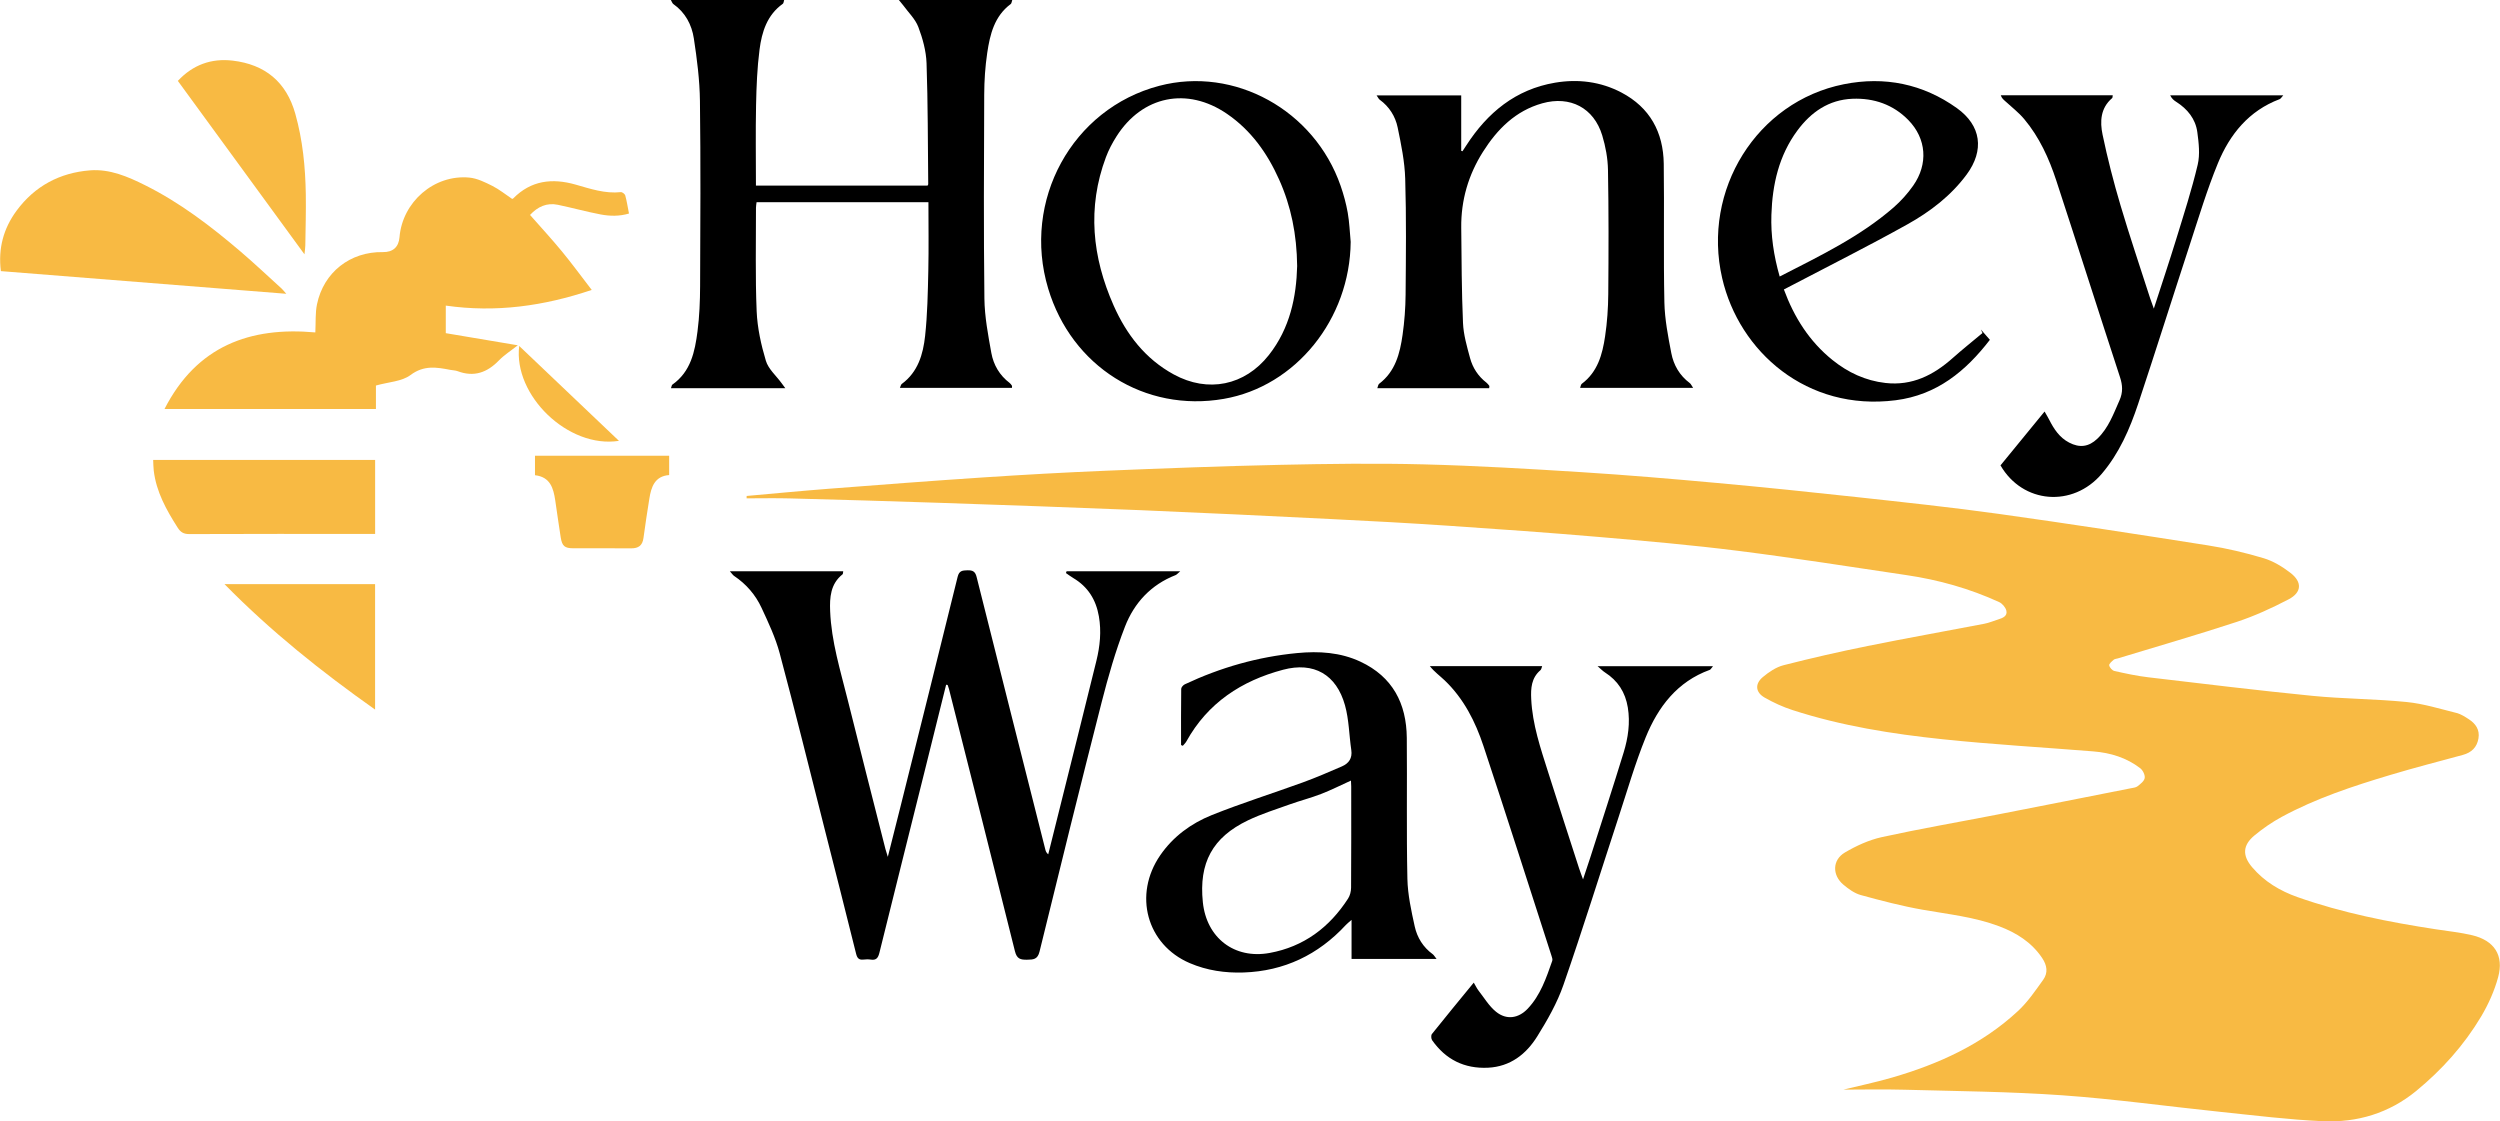 <?xml version="1.0" encoding="UTF-8"?>
<svg xmlns="http://www.w3.org/2000/svg" xmlns:xlink="http://www.w3.org/1999/xlink" xmlns:xodm="http://www.corel.com/coreldraw/odm/2003" xml:space="preserve" width="5433px" height="2437px" version="1.1" shape-rendering="geometricPrecision" text-rendering="geometricPrecision" image-rendering="optimizeQuality" fill-rule="evenodd" clip-rule="evenodd" viewBox="0 0 1492.51 669.55">
 <g id="Слой_x0020_1">
  <path fill="#F8BA43" fill-rule="nonzero" d="M445.72 296.12c16.28,-1.44 32.54,-3.02 48.83,-4.28 30.72,-2.38 61.44,-4.74 92.18,-6.77 24.47,-1.62 48.97,-3 73.48,-4.01 34.57,-1.43 69.16,-2.75 103.76,-3.51 28.62,-0.62 57.28,-1.01 85.89,-0.29 31.51,0.8 63.01,2.68 94.48,4.66 26.95,1.7 53.87,4 80.77,6.45 27.77,2.53 55.51,5.38 83.24,8.41 28.29,3.1 56.62,6.1 84.82,10.03 41.76,5.83 83.45,12.26 125.11,18.83 11.19,1.76 22.34,4.39 33.2,7.65 5.7,1.72 11.22,5.06 15.99,8.74 7.13,5.49 6.8,11.71 -1.13,15.84 -9.92,5.17 -20.22,9.91 -30.83,13.41 -23.54,7.75 -47.38,14.61 -71.09,21.83 -0.84,0.26 -1.87,0.28 -2.47,0.8 -1.1,0.97 -2.85,2.4 -2.69,3.34 0.23,1.31 1.82,3.09 3.12,3.38 6.69,1.5 13.41,2.96 20.21,3.76 32.62,3.85 65.22,7.84 97.89,11.07 18.72,1.86 37.63,1.82 56.35,3.69 10.06,1 19.93,4.09 29.82,6.55 2.6,0.65 5.06,2.27 7.36,3.76 4.07,2.64 6.59,6.3 5.72,11.42 -0.88,5.29 -4.12,8.46 -9.31,9.86 -14.51,3.93 -29.06,7.69 -43.44,12 -22.23,6.67 -44.29,13.91 -64.78,25.04 -5.73,3.12 -11.21,6.89 -16.23,11.06 -7.03,5.83 -7.33,11.98 -1.34,18.99 7.28,8.54 16.64,14.13 27.13,17.83 26.82,9.45 54.57,14.91 82.59,19.2 7.21,1.11 14.52,1.86 21.59,3.53 13.26,3.14 19.1,12.02 15.54,25.08 -2.22,8.18 -5.84,16.23 -10.18,23.52 -10.18,17.07 -23.38,31.77 -38.72,44.38 -16.17,13.28 -35.29,19.02 -55.86,18.08 -20.23,-0.92 -40.4,-3.44 -60.57,-5.53 -31.64,-3.28 -63.2,-7.7 -94.92,-9.95 -31.28,-2.21 -62.71,-2.46 -94.09,-3.32 -12.82,-0.36 -25.67,-0.06 -36.62,-0.06 8.45,-2.07 18.91,-4.25 29.13,-7.21 27.77,-8.05 53.73,-19.82 75.17,-39.75 5.79,-5.38 10.38,-12.15 15.03,-18.63 3,-4.17 2.32,-8.65 -0.65,-13.04 -6.33,-9.4 -15.36,-15.03 -25.65,-18.91 -14.74,-5.56 -30.31,-7.17 -45.69,-9.88 -12.44,-2.19 -24.74,-5.41 -36.94,-8.76 -3.76,-1.04 -7.34,-3.64 -10.41,-6.23 -6.73,-5.71 -6.59,-14.74 0.95,-19.18 6.82,-4.02 14.39,-7.49 22.06,-9.18 22.78,-5 45.79,-8.95 68.69,-13.41 26.63,-5.18 53.23,-10.47 79.85,-15.73 1.43,-0.28 3.1,-0.41 4.16,-1.24 1.72,-1.35 3.96,-3.08 4.24,-4.91 0.28,-1.81 -1.11,-4.63 -2.65,-5.82 -8.21,-6.33 -17.82,-9.25 -28.04,-10.07 -29.98,-2.42 -60.02,-4.11 -89.92,-7.25 -30.33,-3.18 -60.49,-7.97 -89.65,-17.42 -5.78,-1.87 -11.43,-4.46 -16.71,-7.48 -5.44,-3.12 -5.9,-8.15 -1.06,-12.21 3.61,-3.02 7.92,-5.95 12.37,-7.09 16.65,-4.26 33.43,-8.09 50.27,-11.49 23.16,-4.69 46.43,-8.8 69.63,-13.27 2.85,-0.54 5.57,-1.74 8.35,-2.6 2.64,-0.81 5.52,-1.99 4.82,-5.15 -0.45,-1.99 -2.43,-4.33 -4.32,-5.19 -17.62,-8.08 -36.14,-13.27 -55.28,-16.1 -33.5,-4.96 -66.95,-10.26 -100.54,-14.49 -27.66,-3.49 -55.46,-5.91 -83.24,-8.3 -29.82,-2.55 -59.68,-4.67 -89.55,-6.68 -23.31,-1.58 -46.64,-2.84 -69.97,-3.99 -38.06,-1.89 -76.13,-3.74 -114.2,-5.32 -40.12,-1.65 -80.25,-3.04 -120.38,-4.4 -29.63,-1.01 -59.26,-1.84 -88.9,-2.62 -8.6,-0.23 -17.21,-0.04 -25.81,-0.04 0.01,-0.47 0.02,-0.95 0.04,-1.43z"></path>
  <g id="_875893552">
   <path fill="black" fill-rule="nonzero" d="M400.54 231.76c0.4,-1.1 0.44,-1.84 0.81,-2.1 11.04,-7.76 13.47,-19.75 15.03,-31.83 1.16,-8.95 1.51,-18.04 1.55,-27.07 0.16,-36.82 0.37,-73.65 -0.1,-110.46 -0.15,-12.47 -1.75,-25 -3.64,-37.35 -1.24,-8.17 -5.09,-15.51 -12.25,-20.54 -0.58,-0.41 -0.82,-1.29 -1.47,-2.41l67.63 0c-0.27,0.84 -0.29,1.89 -0.79,2.26 -9.4,6.68 -12.53,16.8 -13.89,27.3 -1.42,10.96 -1.85,22.09 -2.08,33.16 -0.33,15.91 -0.08,31.83 -0.08,48.1 34.32,0 68.4,0 102.47,0 0.16,-0.32 0.4,-0.57 0.4,-0.82 -0.25,-24.09 -0.17,-48.19 -1,-72.26 -0.25,-7.29 -2.31,-14.76 -4.91,-21.62 -1.83,-4.81 -5.98,-8.74 -9.11,-13.05 -0.6,-0.82 -1.29,-1.59 -2.51,-3.07l67.7 0c-0.35,0.98 -0.39,2.01 -0.91,2.4 -9.78,7.27 -12.38,18.13 -14.03,29.16 -1.22,8.2 -1.77,16.57 -1.8,24.86 -0.18,40.62 -0.37,81.24 0.11,121.86 0.13,10.83 2.21,21.71 4.14,32.44 1.29,7.13 4.92,13.39 10.94,17.93 0.55,0.42 0.96,1.05 1.36,1.64 0.14,0.2 0.02,0.56 0.02,1.27 -22.15,0 -44.32,0 -66.9,0 0.44,-0.96 0.57,-1.93 1.12,-2.34 9.69,-7.12 12.73,-17.75 13.92,-28.69 1.39,-12.88 1.62,-25.91 1.91,-38.89 0.3,-13.54 0.07,-27.1 0.07,-40.94 -34.38,0 -68.34,0 -102.61,0 -0.13,1.14 -0.36,2.25 -0.36,3.36 0.04,20.6 -0.45,41.22 0.41,61.79 0.42,9.92 2.63,19.96 5.49,29.51 1.47,4.94 6.13,8.93 9.36,13.35 0.6,0.82 1.21,1.64 2.25,3.05 -23.19,0 -45.45,0 -68.25,0z"></path>
   <path fill="black" fill-rule="nonzero" d="M564.82 408.83c-4.18,16.81 -8.34,33.63 -12.53,50.44 -9.1,36.51 -18.25,73 -27.29,109.53 -0.73,2.97 -1.8,4.72 -5.2,4.15 -1.42,-0.24 -2.93,-0.17 -4.37,-0.01 -2.73,0.3 -3.72,-0.9 -4.37,-3.53 -6.26,-25.19 -12.66,-50.35 -19.05,-75.51 -8.78,-34.63 -17.33,-69.32 -26.56,-103.83 -2.5,-9.35 -6.73,-18.31 -10.83,-27.14 -3.6,-7.78 -9.16,-14.21 -16.39,-19.05 -0.74,-0.5 -1.24,-1.34 -2.55,-2.8 23.15,0 45.29,0 67.7,0 -0.17,0.8 -0.08,1.58 -0.41,1.84 -7.2,5.71 -7.72,13.79 -7.4,21.9 0.72,18.23 6.15,35.59 10.51,53.13 7.39,29.72 15,59.38 22.53,89.07 0.28,1.11 0.66,2.19 1.4,4.59 2.7,-10.71 5.12,-20.17 7.48,-29.65 11.44,-45.84 22.92,-91.68 34.21,-137.57 0.92,-3.75 2.96,-3.8 5.92,-3.88 3.05,-0.07 4.59,0.69 5.4,3.96 13.61,54.32 27.35,108.6 41.07,162.89 0.23,0.92 0.59,1.81 1.7,2.74 2.27,-9.1 4.54,-18.19 6.81,-27.29 7.33,-29.43 14.73,-58.85 21.96,-88.32 2.13,-8.69 3.03,-17.52 1.47,-26.49 -1.72,-9.91 -6.53,-17.67 -15.28,-22.85 -1.52,-0.9 -2.93,-1.99 -4.39,-2.99 0.13,-0.36 0.25,-0.71 0.38,-1.06 22.24,0 44.49,0 67.85,0 -1.45,1.22 -2.03,2 -2.8,2.3 -14.67,5.72 -24.66,16.58 -30.16,30.7 -5.68,14.61 -10.02,29.83 -13.91,45.04 -12.67,49.6 -24.94,99.3 -37.12,149.02 -1.16,4.73 -3.66,4.8 -7.43,4.86 -3.94,0.07 -6.12,-0.46 -7.26,-5.07 -12.96,-52.23 -26.21,-104.39 -39.38,-156.56 -0.21,-0.82 -0.53,-1.6 -0.79,-2.4 -0.31,-0.05 -0.62,-0.11 -0.92,-0.16z"></path>
   <path fill="black" fill-rule="nonzero" d="M889.06 231.79c-22.19,0 -44.21,0 -66.79,0 0.41,-1.04 0.49,-2.18 1.09,-2.64 9.68,-7.34 12.41,-18.1 13.99,-29.19 1.13,-7.93 1.74,-15.98 1.81,-23.98 0.2,-23.09 0.46,-46.18 -0.23,-69.25 -0.3,-10.25 -2.42,-20.52 -4.51,-30.62 -1.38,-6.64 -5,-12.43 -10.73,-16.58 -0.61,-0.44 -0.94,-1.27 -1.85,-2.58 17.16,0 33.62,0 50.53,0 0,11.1 0,22.11 0,33.12 0.25,0.08 0.51,0.15 0.76,0.23 0.74,-1.14 1.5,-2.28 2.24,-3.43 12.65,-19.62 29.51,-33.52 53.05,-37.5 13.67,-2.31 27.18,-0.66 39.62,5.88 17,8.94 25.01,23.71 25.26,42.51 0.37,27.61 -0.21,55.23 0.38,82.83 0.22,10.11 2.21,20.25 4.13,30.24 1.36,7.13 4.96,13.37 11.02,17.89 0.71,0.53 1.07,1.5 2.02,2.88 -22.82,0 -44.91,0 -67.49,0 0.34,-0.85 0.42,-2 1.01,-2.45 9.48,-7.07 12.3,-17.54 13.9,-28.31 1.25,-8.35 1.83,-16.85 1.9,-25.29 0.21,-24.69 0.27,-49.39 -0.17,-74.07 -0.12,-6.9 -1.42,-13.99 -3.43,-20.62 -5,-16.45 -19.14,-23.85 -35.8,-19.18 -15.97,4.48 -26.87,15.45 -35.42,28.98 -8.72,13.77 -13.13,28.91 -12.96,45.25 0.2,18.98 0.22,37.97 1.05,56.93 0.3,7.03 2.36,14.06 4.21,20.93 1.58,5.86 4.85,10.9 9.79,14.7 0.66,0.52 1.19,1.23 1.7,1.9 0.13,0.17 -0.02,0.56 -0.08,1.42z"></path>
   <path fill="black" fill-rule="nonzero" d="M806.54 466.06c-6.24,2.83 -11.95,5.73 -17.89,8.02 -6.11,2.37 -12.51,3.99 -18.68,6.2 -8.37,3 -16.91,5.68 -24.9,9.51 -21.26,10.19 -29.41,25.44 -26.97,48.91 2.2,21.29 18.81,34.14 39.89,30.28 20.37,-3.72 35.69,-15.23 46.81,-32.45 1.18,-1.82 1.8,-4.33 1.81,-6.52 0.14,-20.17 0.09,-40.33 0.08,-60.5 0,-1.14 -0.1,-2.29 -0.15,-3.45zm51.12 106.51c-17.53,0 -33.94,0 -50.77,0 0,-7.43 0,-14.81 0,-23.33 -1.69,1.49 -2.65,2.2 -3.44,3.07 -16.48,17.8 -36.84,27.53 -61.05,28.34 -10.96,0.37 -21.85,-1.2 -32.12,-5.6 -25.7,-11 -33.86,-40.87 -17.58,-64.45 7.73,-11.19 18.45,-18.99 30.72,-23.92 17.83,-7.16 36.23,-12.91 54.3,-19.49 7.93,-2.89 15.69,-6.23 23.43,-9.6 4.09,-1.78 6.3,-4.86 5.59,-9.73 -1.32,-8.92 -1.37,-18.16 -3.77,-26.75 -5.12,-18.39 -18.6,-26.1 -36.97,-21.22 -24.78,6.57 -45.01,19.78 -57.76,42.84 -0.53,0.95 -1.4,1.72 -2.1,2.57 -0.35,-0.15 -0.7,-0.31 -1.05,-0.46 0,-11.19 -0.06,-22.37 0.09,-33.55 0.02,-0.94 1.2,-2.27 2.17,-2.72 21.3,-10.03 43.64,-16.41 67.13,-18.65 12.98,-1.23 25.72,-0.46 37.71,5.15 19.23,9.01 27.49,24.96 27.68,45.47 0.26,28.06 -0.24,56.13 0.36,84.18 0.21,9.52 2.32,19.08 4.38,28.45 1.46,6.62 5.04,12.42 10.76,16.57 0.64,0.46 1.04,1.25 2.29,2.83z"></path>
   <path fill="black" fill-rule="nonzero" d="M774.41 158.86c-0.22,-18.92 -3.63,-35.69 -10.76,-51.62 -7.02,-15.72 -16.74,-29.43 -31.16,-39.29 -23.74,-16.23 -50.54,-10.77 -65.95,13.49 -2.49,3.91 -4.7,8.11 -6.32,12.45 -11.26,30.12 -8.16,59.67 4.6,88.49 7.66,17.31 18.9,31.91 35.9,41.18 20.44,11.16 42.41,6.68 56.8,-11.57 12.62,-15.99 16.43,-34.79 16.89,-53.13zm31.96 -14.44c-0.42,46.12 -32.78,86.3 -75.81,93.74 -47.09,8.15 -90.79,-19.29 -104.79,-65.81 -15.81,-52.51 14.27,-107.46 66.31,-121.11 44.88,-11.77 92.59,14.48 108.29,59.72 1.81,5.22 3.28,10.62 4.24,16.05 1.01,5.73 1.21,11.6 1.76,17.41z"></path>
   <path fill="black" fill-rule="nonzero" d="M879.85 586.69c1.15,1.94 1.86,3.48 2.87,4.79 3.38,4.31 6.27,9.26 10.44,12.62 6.23,5.03 13.36,4 18.9,-1.83 7.64,-8.06 11.09,-18.39 14.66,-28.59 0.29,-0.83 -0.12,-2 -0.43,-2.94 -13.49,-41.76 -26.8,-83.59 -40.62,-125.24 -4.84,-14.62 -11.77,-28.34 -23.15,-39.23 -2.87,-2.75 -6.15,-5.07 -8.88,-8.53 22.19,0 44.38,0 67.05,0 -0.34,0.83 -0.44,1.92 -1.04,2.42 -5.44,4.62 -5.8,10.88 -5.49,17.23 0.72,15.19 5.6,29.46 10.14,43.77 6.08,19.18 12.31,38.32 18.49,57.47 0.57,1.76 1.26,3.49 2.31,6.42 1.7,-5.13 3.1,-9.2 4.4,-13.29 6.66,-20.83 13.44,-41.62 19.86,-62.53 2.65,-8.68 3.97,-17.62 2.48,-26.8 -1.48,-9.07 -5.93,-16.01 -13.65,-20.95 -1.29,-0.82 -2.37,-1.97 -4.43,-3.73 23.61,0 45.8,0 68.94,0 -1.08,1.27 -1.39,2 -1.9,2.19 -19.52,7.06 -30.93,22.19 -38.32,40.37 -6.23,15.37 -10.85,31.39 -16.03,47.18 -10.99,33.52 -21.48,67.23 -33.05,100.55 -3.73,10.76 -9.56,20.98 -15.61,30.7 -6.62,10.65 -16.12,18.13 -29.47,18.76 -14.1,0.66 -25.23,-4.9 -33.32,-16.41 -0.62,-0.88 -0.73,-2.96 -0.13,-3.72 8.09,-10.13 16.34,-20.13 24.98,-30.68z"></path>
   <path fill="black" fill-rule="nonzero" d="M1194.35 277.87c8.73,-10.66 17.3,-21.13 26.32,-32.16 1.14,2.01 2.02,3.43 2.77,4.91 2.82,5.56 6.15,10.64 11.88,13.63 6.3,3.29 11.73,2.59 16.87,-2.32 6.64,-6.35 9.62,-14.81 13.24,-22.95 2.08,-4.71 1.87,-8.94 0.27,-13.8 -12.8,-39.08 -25.22,-78.27 -38.03,-117.35 -4.33,-13.22 -10.09,-25.89 -19.11,-36.67 -3.32,-3.99 -7.57,-7.22 -11.41,-10.77 -0.98,-0.9 -2.04,-1.7 -2.63,-3.5 22.19,0 44.38,0 66.85,0 -0.13,0.67 -0.05,1.43 -0.36,1.7 -6.98,5.93 -7.34,14.02 -5.72,21.77 2.97,14.24 6.6,28.37 10.74,42.32 5.51,18.59 11.74,36.96 17.67,55.43 0.57,1.75 1.24,3.47 2.2,6.17 4.68,-14.47 9.17,-27.86 13.33,-41.36 4.53,-14.77 9.29,-29.5 12.85,-44.51 1.47,-6.16 0.66,-13.08 -0.21,-19.51 -1.07,-7.91 -5.87,-13.82 -12.62,-18.1 -1.37,-0.87 -2.63,-1.9 -3.57,-3.86 22.21,0 44.4,0 67.5,0 -1.02,1.09 -1.47,2.01 -2.17,2.27 -18.39,6.93 -29.77,21.01 -36.88,38.35 -6.47,15.74 -11.38,32.14 -16.68,48.34 -10.38,31.73 -20.39,63.6 -30.92,95.28 -4.99,14.99 -11.3,29.47 -21.7,41.7 -17.27,20.31 -47.19,17.96 -60.48,-5.01z"></path>
   <path fill="black" fill-rule="nonzero" d="M1062.51 165.11c24.12,-12.39 47.96,-23.77 68.07,-41.29 4.34,-3.8 8.33,-8.25 11.65,-12.98 9.05,-12.89 7.96,-28.07 -2.92,-39.19 -9.04,-9.23 -20.54,-13.19 -33.34,-12.68 -14.15,0.57 -24.75,7.96 -32.92,19.01 -11,14.88 -14.89,32.1 -15.48,50.2 -0.42,12.28 1.35,24.35 4.94,36.93zm120.12 31.63c1.72,1.96 3.43,3.92 5.39,6.15 -14.35,18.65 -31.62,32.96 -56.29,36.09 -52.93,6.74 -93.44,-28.97 -103.56,-72.93 -12.11,-52.53 20.61,-105.38 72.67,-115.76 24.3,-4.85 47.19,-0.23 67.46,14.25 14.61,10.44 16.51,25.22 5.85,39.66 -9.38,12.7 -21.78,22.16 -35.3,29.71 -22.91,12.79 -46.39,24.56 -69.64,36.75 -1.27,0.67 -2.55,1.32 -4.19,2.17 6.14,16.64 15.19,30.98 28.96,42.08 9.29,7.49 19.73,12.39 31.69,13.75 15.9,1.8 28.68,-4.66 40.15,-14.88 5.78,-5.14 11.85,-9.97 17.79,-14.94 -0.33,-0.7 -0.66,-1.4 -0.98,-2.1z"></path>
  </g>
  <path fill="#F8BA43" fill-rule="nonzero" d="M98.14 244.19c19.26,-37.65 51.09,-49.23 90.05,-45.71 0.31,-6.11 -0.08,-11.58 0.98,-16.74 3.95,-19.17 19.87,-31.57 39.37,-31.22 5.94,0.11 9.42,-2.99 9.9,-8.83 1.73,-21.11 20.66,-37.61 41.66,-35.66 4.74,0.44 9.46,2.8 13.83,4.99 4.13,2.08 7.8,5.09 11.75,7.73 0.14,-0.05 0.48,-0.08 0.66,-0.27 10.63,-10.79 23.27,-12.23 37.22,-8.27 8.82,2.51 17.58,5.53 27.04,4.51 0.83,-0.09 2.4,1.1 2.63,1.96 0.93,3.36 1.45,6.83 2.23,10.81 -5.71,1.71 -11.38,1.6 -16.88,0.56 -8.58,-1.63 -17.02,-3.99 -25.58,-5.77 -6.58,-1.37 -12,1.09 -16.62,6.06 6.37,7.24 12.88,14.29 18.97,21.68 6.02,7.31 11.61,14.96 17.87,23.09 -28.74,9.67 -57.28,13.64 -87.14,9.36 0,5.61 0,10.78 0,16.46 13.79,2.32 27.84,4.69 42.99,7.24 -4.19,3.32 -8.13,5.8 -11.28,9.05 -7.02,7.25 -14.88,10.08 -24.64,6.41 -1.33,-0.51 -2.87,-0.49 -4.3,-0.77 -8.27,-1.61 -15.85,-2.91 -23.85,3.08 -5.16,3.87 -13.03,4.11 -20.63,6.25 0,3.61 0,8.62 0,14 -42.18,0 -83.73,0 -126.23,0z"></path>
  <path fill="#F8BA43" fill-rule="nonzero" d="M170.85 175.41c-57.44,-4.56 -113.78,-9.03 -170.41,-13.53 -1.71,-13.51 1.55,-25.47 9.38,-36.09 10.86,-14.73 25.82,-22.66 43.87,-24.08 11.82,-0.92 22.62,3.77 32.99,8.95 20.78,10.38 39.1,24.38 56.68,39.37 8.44,7.2 16.5,14.84 24.72,22.29 0.71,0.65 1.3,1.44 2.77,3.09z"></path>
  <path fill="#F8BA43" fill-rule="nonzero" d="M223.89 318.79c-1.79,0 -3.36,0 -4.92,0 -35.34,0 -70.69,-0.06 -106.03,0.09 -3.41,0.02 -5.24,-1.14 -6.98,-3.88 -6.7,-10.53 -12.74,-21.3 -14.25,-33.99 -0.24,-2 -0.22,-4.03 -0.35,-6.4 44.31,0 88.3,0 132.53,0 0,14.66 0,29.18 0,44.18z"></path>
  <path fill="#F8BA43" fill-rule="nonzero" d="M181.7 151.84c-25.56,-35.01 -50.47,-69.13 -75.6,-103.54 8.99,-9.63 20.04,-13.61 32.75,-12.1 19.29,2.28 32.03,12.67 37.39,31.75 4.42,15.72 6,31.78 6.26,48 0.16,10.19 -0.15,20.39 -0.29,30.59 -0.01,1.38 -0.25,2.77 -0.51,5.3z"></path>
  <path fill="#F8BA43" fill-rule="nonzero" d="M133.95 348.77c30.63,0 60.14,0 89.92,0 0,24.84 0,49.4 0,74.91 -32.11,-22.7 -62.14,-46.64 -89.92,-74.91z"></path>
  <path fill="#F8BA43" fill-rule="nonzero" d="M319.34 283.74c0,-4.15 0,-7.76 0,-11.64 26.72,0 53.23,0 80.11,0 0,3.74 0,7.44 0,11.55 -8.55,0.63 -10.72,7 -11.84,14.16 -1.22,7.78 -2.47,15.56 -3.49,23.37 -0.58,4.5 -2.98,6.26 -7.35,6.22 -11.54,-0.09 -23.07,0 -34.61,-0.04 -5.11,-0.02 -6.63,-1.3 -7.47,-6.53 -1.17,-7.35 -2.16,-14.72 -3.26,-22.08 -1.09,-7.28 -2.97,-13.97 -12.09,-15.01z"></path>
  <path fill="#F8BA43" fill-rule="nonzero" d="M369.47 263.22c-30.36,4.73 -63.16,-27.27 -59.55,-56.65 19.95,18.98 39.61,37.68 59.55,56.65z"></path>
 </g>
</svg>
